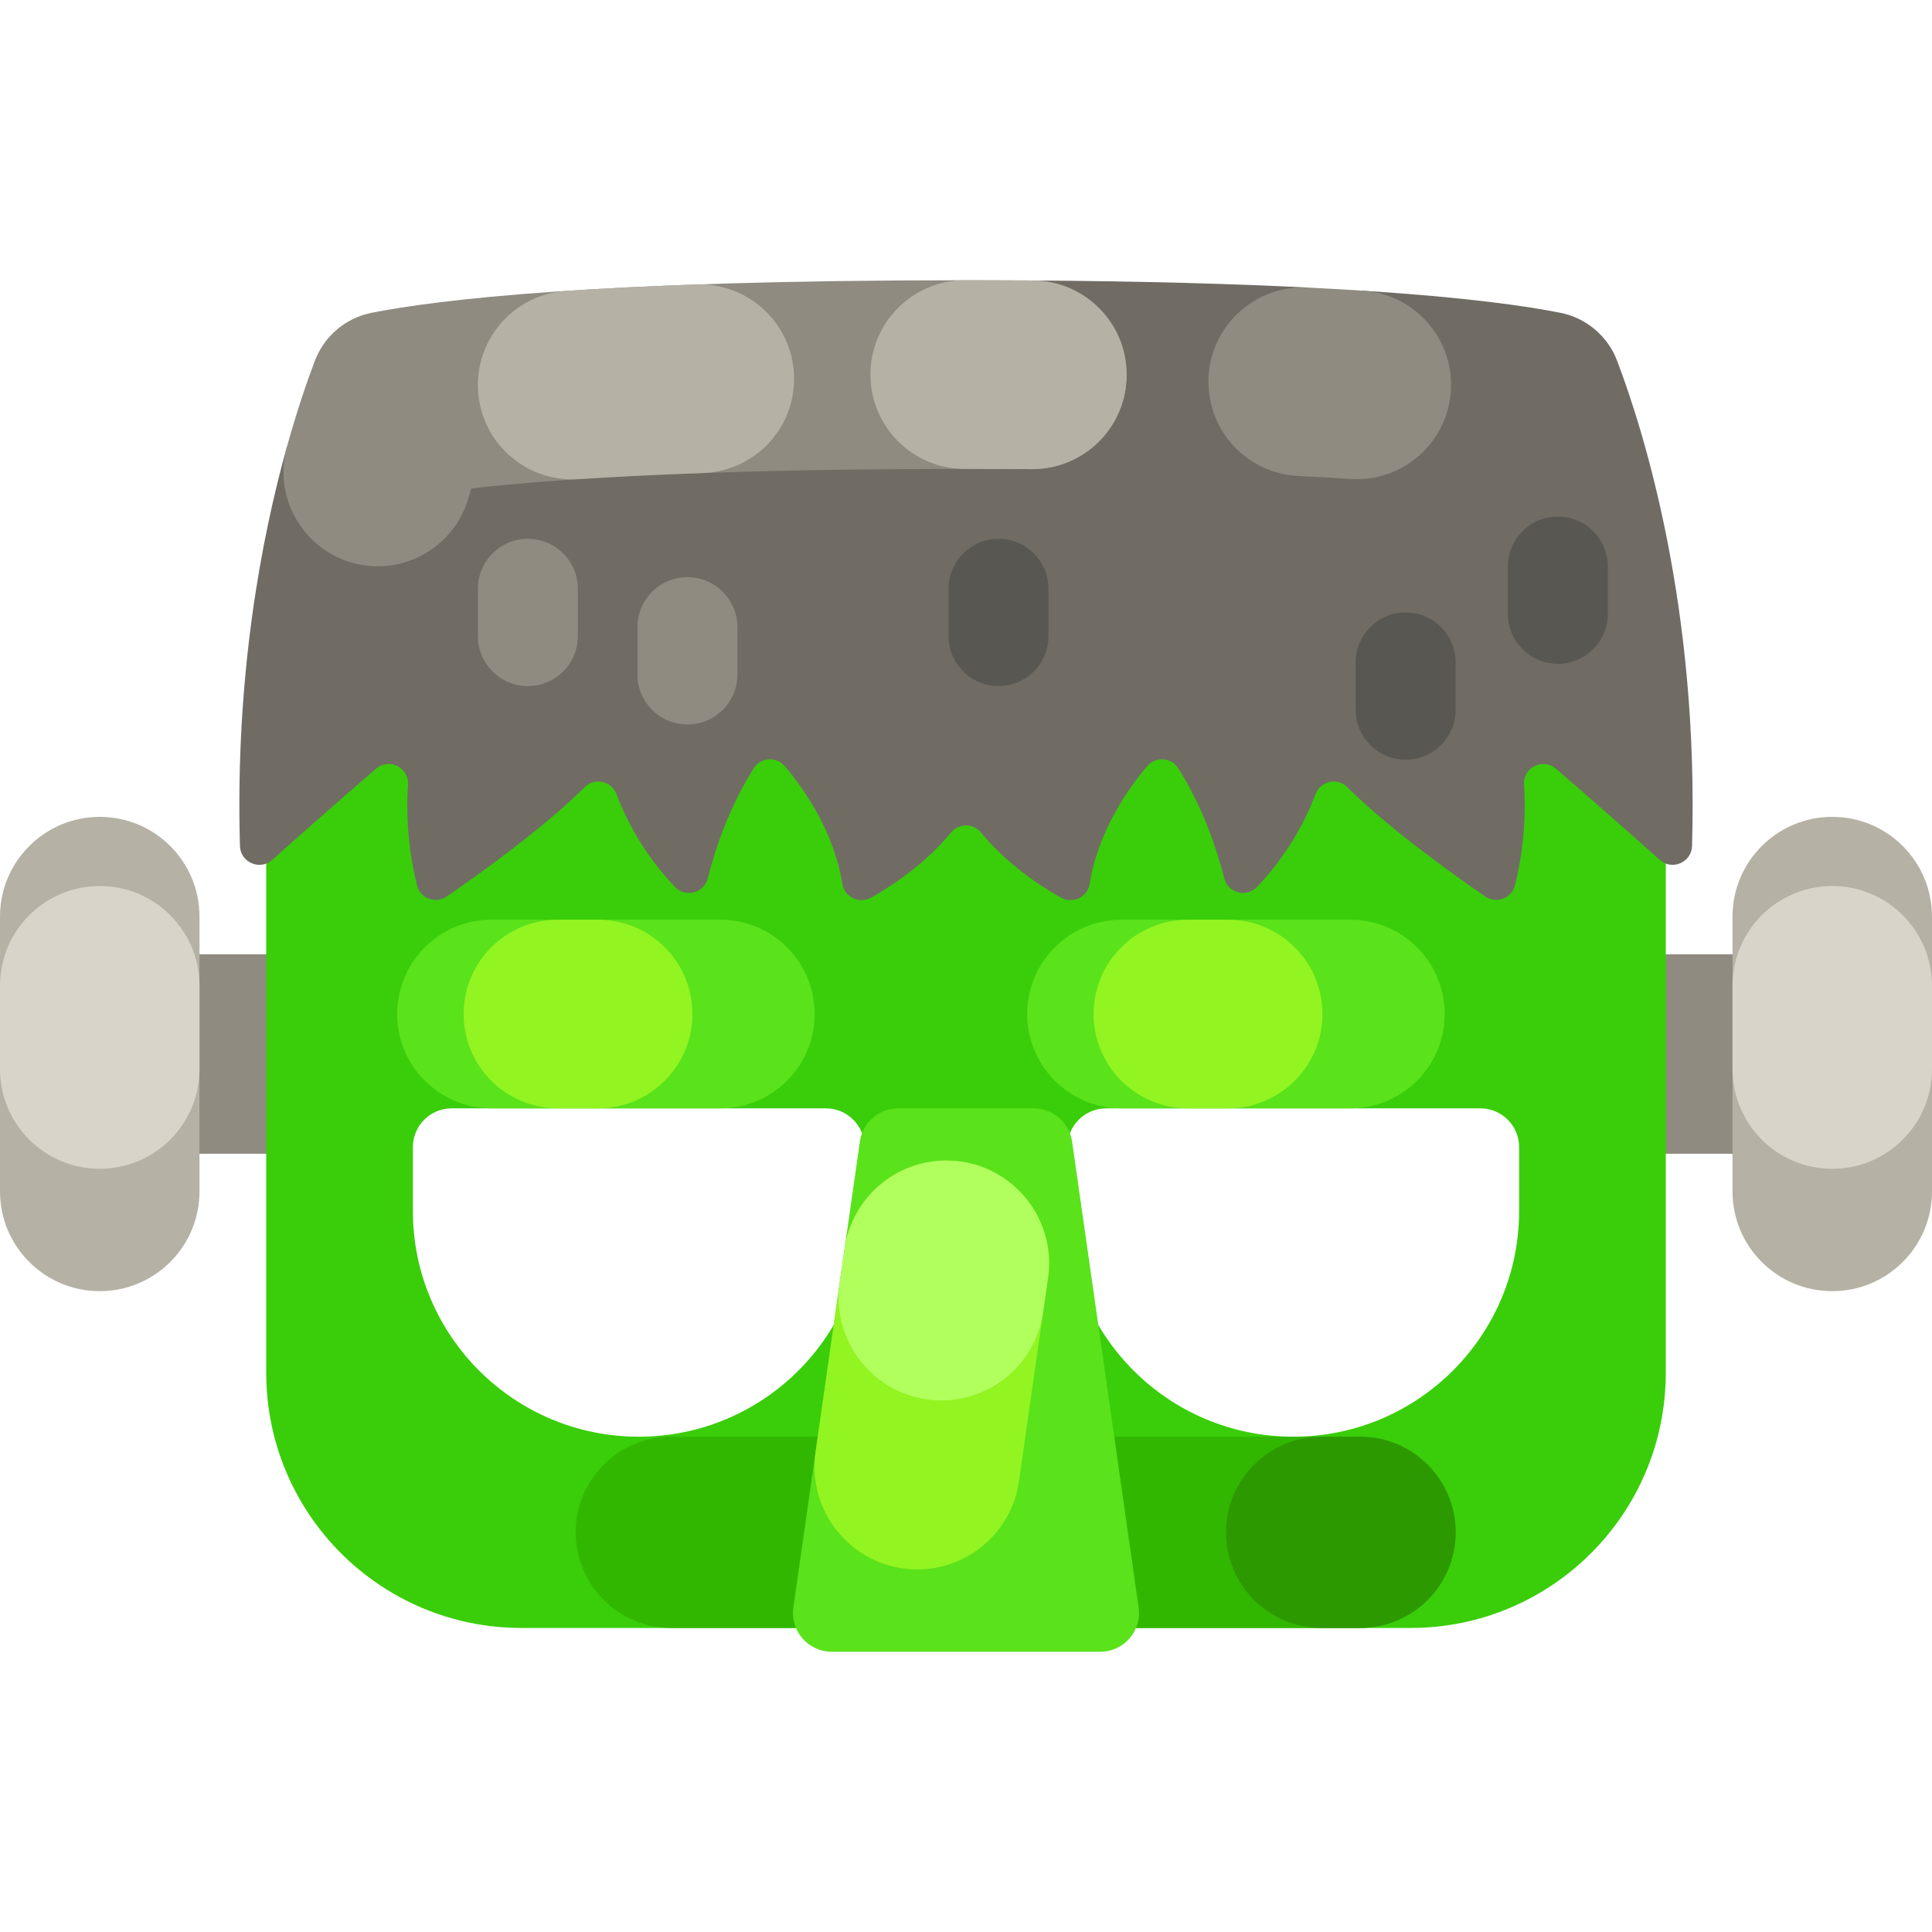 <svg id="Capa_1" enable-background="new 0 0 512 512" viewBox="0 0 512 512" xmlns="http://www.w3.org/2000/svg"><g><g><g><g><g><path d="m436.788 252.889h27.741v52.868h-27.741z" fill="#8f8b81"/><g><path d="m485.566 342.17c-14.599 0-26.434-11.835-26.434-26.434v-72.826c0-14.599 11.835-26.434 26.434-26.434 14.599 0 26.434 11.835 26.434 26.434v72.825c0 14.6-11.835 26.435-26.434 26.435z" fill="#b5b1a4"/><path d="m485.566 309.744c-14.599 0-26.434-11.835-26.434-26.434v-22.073c0-14.599 11.835-26.434 26.434-26.434 14.599 0 26.434 11.835 26.434 26.434v22.073c0 14.599-11.835 26.434-26.434 26.434z" fill="#d8d4c9"/></g></g><g><path d="m47.47 252.889h29.798v52.868h-29.798z" fill="#8f8b81" transform="matrix(-1 0 0 -1 124.738 558.646)"/><g><path d="m26.434 342.17c14.599 0 26.434-11.835 26.434-26.434v-72.826c0-14.599-11.835-26.434-26.434-26.434-14.599.001-26.434 11.835-26.434 26.434v72.825c0 14.6 11.835 26.435 26.434 26.435z" fill="#b5b1a4"/><path d="m26.434 309.744c14.599 0 26.434-11.835 26.434-26.434v-22.073c0-14.599-11.835-26.434-26.434-26.434-14.599.001-26.434 11.836-26.434 26.435v22.073c0 14.598 11.835 26.433 26.434 26.433z" fill="#d8d4c9"/></g></g></g><g><g><path d="m70.551 185.833v177.958c0 37.354 30.281 67.635 67.635 67.635h235.628c37.354 0 67.635-30.281 67.635-67.635v-177.958c0-5.678-4.603-10.281-10.281-10.281h-350.335c-5.679 0-10.282 4.603-10.282 10.281zm158.587 135.047c0 33.06-26.801 59.861-59.861 59.861-33.06 0-59.861-26.801-59.861-59.861v-16.874c0-5.678 4.603-10.281 10.281-10.281h99.159c5.678 0 10.281 4.603 10.281 10.281v16.874zm173.446 0c0 33.06-26.801 59.861-59.861 59.861-33.06 0-59.861-26.801-59.861-59.861v-16.874c0-5.678 4.603-10.281 10.281-10.281h99.159c5.678 0 10.281 4.603 10.281 10.281v16.874z" fill="#39ce09"/></g><g><path d="m152.56 406.081c0 13.998 11.347 25.345 25.345 25.345h182.51c13.998 0 25.345-11.347 25.345-25.345 0-13.998-11.347-25.345-25.345-25.345h-182.51c-13.998 0-25.345 11.347-25.345 25.345z" fill="#32b700"/></g><g><path d="m324.891 406.081c0 13.998 11.347 25.345 25.345 25.345h10.179c13.998 0 25.345-11.347 25.345-25.345 0-13.998-11.347-25.345-25.345-25.345h-10.179c-13.998 0-25.345 11.347-25.345 25.345z" fill="#2d9900"/></g><path d="m291.571 437.734h-71.143c-6.256 0-11.062-5.541-10.178-11.734l17.626-123.446c.723-5.065 5.061-8.828 10.178-8.828h35.89c5.117 0 9.455 3.763 10.178 8.828l17.626 123.446c.885 6.193-3.92 11.734-10.177 11.734z" fill="#5ae21b"/></g><g><path d="m448.41 224.196c-.13 4.36-5.31 6.59-8.56 3.68-6.61-5.9-16.61-14.77-27.52-24.17-3.46-2.98-8.76-.28-8.45 4.28.47 6.89.2 16.06-2.37 26.58-.85 3.5-4.94 5.06-7.9 3.02-8.83-6.07-25.61-18.09-36.6-29-2.61-2.59-7.04-1.62-8.35 1.82-2.47 6.49-7.14 15.86-15.52 24.63-2.79 2.92-7.73 1.65-8.71-2.27-1.88-7.46-5.53-18.68-12.22-29.21-1.84-2.91-6-3.12-8.22-.49-5.12 6.08-13.05 17.4-15.22 31.19-.56 3.53-4.53 5.37-7.65 3.61-5.91-3.34-14.42-9.07-21.18-17.25-2.04-2.49-5.84-2.49-7.88 0-6.76 8.18-15.27 13.91-21.18 17.25-3.12 1.76-7.09-.08-7.65-3.61-2.17-13.79-10.1-25.11-15.22-31.19-2.22-2.63-6.38-2.42-8.22.49-6.69 10.53-10.34 21.75-12.22 29.21-.98 3.92-5.92 5.19-8.71 2.27-8.38-8.77-13.05-18.14-15.52-24.63-1.31-3.44-5.74-4.41-8.35-1.82-10.99 10.91-27.77 22.93-36.6 29-2.96 2.04-7.05.48-7.9-3.02-2.57-10.52-2.84-19.69-2.37-26.58.31-4.56-4.99-7.26-8.45-4.28-10.91 9.4-20.91 18.27-27.52 24.17-3.25 2.91-8.43.68-8.56-3.68-1.3-45.06 5.7-81.64 12.45-105.83h.01l197.69-44.04c29.58.2 53.49.9 72.79 1.87l8.8 6.45 5.84-5.61c27.36 1.76 43.33 4.06 52.4 5.87 6.87 1.37 12.53 6.21 15.01 12.76 7.28 19.23 21.64 65.62 19.83 128.53z" fill="#706c64"/></g></g><path d="m270.046 392.534 7.694-53.901c2.341-16.403-10.387-31.078-26.957-31.078-13.551 0-25.041 9.965-26.957 23.38l-7.698 53.901c-2.343 16.404 10.386 31.08 26.957 31.08h.004c13.553.001 25.042-9.965 26.957-23.382z" fill="#92f421"/><path d="m276.44 347.745 1.301-9.111c2.341-16.403-10.387-31.078-26.957-31.078-13.551 0-25.041 9.965-26.957 23.38l-1.301 9.111c-2.343 16.404 10.386 31.081 26.957 31.081 13.552-.001 25.042-9.967 26.957-23.383z" fill="#b0ff5d"/></g><g><path d="m190.902 293.726h-60.649c-13.807 0-25-11.193-25-25 0-13.807 11.193-25 25-25h60.649c13.807 0 25 11.193 25 25 0 13.807-11.193 25-25 25z" fill="#5ae21b"/><path d="m158.507 293.726h-10.649c-13.807 0-25-11.193-25-25 0-13.807 11.193-25 25-25h10.649c13.807 0 25 11.193 25 25 0 13.807-11.193 25-25 25z" fill="#92f421"/></g><g><path d="m357.858 293.726h-60.649c-13.807 0-25-11.193-25-25 0-13.807 11.193-25 25-25h60.649c13.807 0 25 11.193 25 25 0 13.807-11.193 25-25 25z" fill="#5ae21b"/><path d="m325.463 293.726h-10.649c-13.807 0-25-11.193-25-25 0-13.807 11.193-25 25-25h10.649c13.807 0 25 11.193 25 25 0 13.807-11.193 25-25 25z" fill="#92f421"/></g><g><path d="m298.576 99.326c0-13.744-11.088-24.906-24.832-25-5.701-.039-11.614-.059-17.745-.059-98.04 0-140.32 5.2-157.57 8.64-6.87 1.37-12.53 6.21-15.01 12.76-2.066 5.46-4.701 13.109-7.374 22.701-4.44 15.927 7.55 31.704 24.084 31.704 11.235 0 21.071-7.507 24.09-18.329.217-.78.434-1.542.65-2.286 20.8-2.41 60.15-5.19 131.13-5.19 6.032 0 11.835.02 17.417.058 13.873.095 25.16-11.127 25.16-24.999z" fill="#8f8b81"/><path d="m273.745 74.326c-5.701-.039-11.614-.059-17.745-.059-.118 0-.235 0-.353 0-13.799.002-24.977 11.201-24.977 25 0 13.814 11.201 25.001 25.015 25h.314c6.032 0 11.835.02 17.417.058 13.872.095 25.159-11.127 25.159-24.999.002-13.744-11.087-24.906-24.83-25z" fill="#b5b1a4"/><path d="m184.568 75.391c-13.171.464-24.611 1.046-34.534 1.696-13.155.862-23.39 11.764-23.39 24.947 0 14.455 12.215 25.888 26.639 24.944 9.305-.609 20.233-1.168 33.028-1.618 13.457-.473 24.131-11.518 24.131-24.984.001-14.147-11.735-25.483-25.874-24.985z" fill="#b5b1a4"/><path d="m361.167 77.035c-4.557-.295-9.431-.575-14.641-.836-14.289-.716-26.278 10.66-26.278 24.967 0 13.311 10.43 24.303 23.724 24.967 5.019.251 9.671.518 13.98.796 14.405.93 26.59-10.512 26.59-24.947.001-13.18-10.223-24.096-23.375-24.947z" fill="#8f8b81"/></g><path d="m153.144 156.036v12.531c0 7.318-5.932 13.25-13.25 13.25-7.318 0-13.25-5.932-13.25-13.25v-12.531c0-7.318 5.932-13.25 13.25-13.25 7.318 0 13.25 5.932 13.25 13.25z" fill="#8f8b81"/><path d="m195.427 166.211v12.531c0 7.318-5.932 13.25-13.25 13.25-7.318 0-13.25-5.932-13.25-13.25v-12.531c0-7.318 5.932-13.25 13.25-13.25 7.318 0 13.25 5.932 13.25 13.25z" fill="#8f8b81"/><g fill="#595751"><path d="m426.095 150.14v12.531c0 7.318-5.932 13.25-13.25 13.25-7.318 0-13.25-5.932-13.25-13.25v-12.531c0-7.318 5.932-13.25 13.25-13.25 7.318 0 13.25 5.932 13.25 13.25z"/><path d="m277.873 156.036v12.531c0 7.318-5.932 13.25-13.25 13.25-7.318 0-13.25-5.932-13.25-13.25v-12.531c0-7.318 5.932-13.25 13.25-13.25 7.318 0 13.25 5.932 13.25 13.25z"/><path d="m385.76 175.552v12.531c0 7.318-5.932 13.25-13.25 13.25-7.318 0-13.25-5.932-13.25-13.25v-12.531c0-7.318 5.932-13.25 13.25-13.25 7.318 0 13.25 5.932 13.25 13.25z"/></g></g><g/><g/><g/><g/><g/><g/><g/><g/><g/><g/><g/><g/><g/><g/><g/></svg>